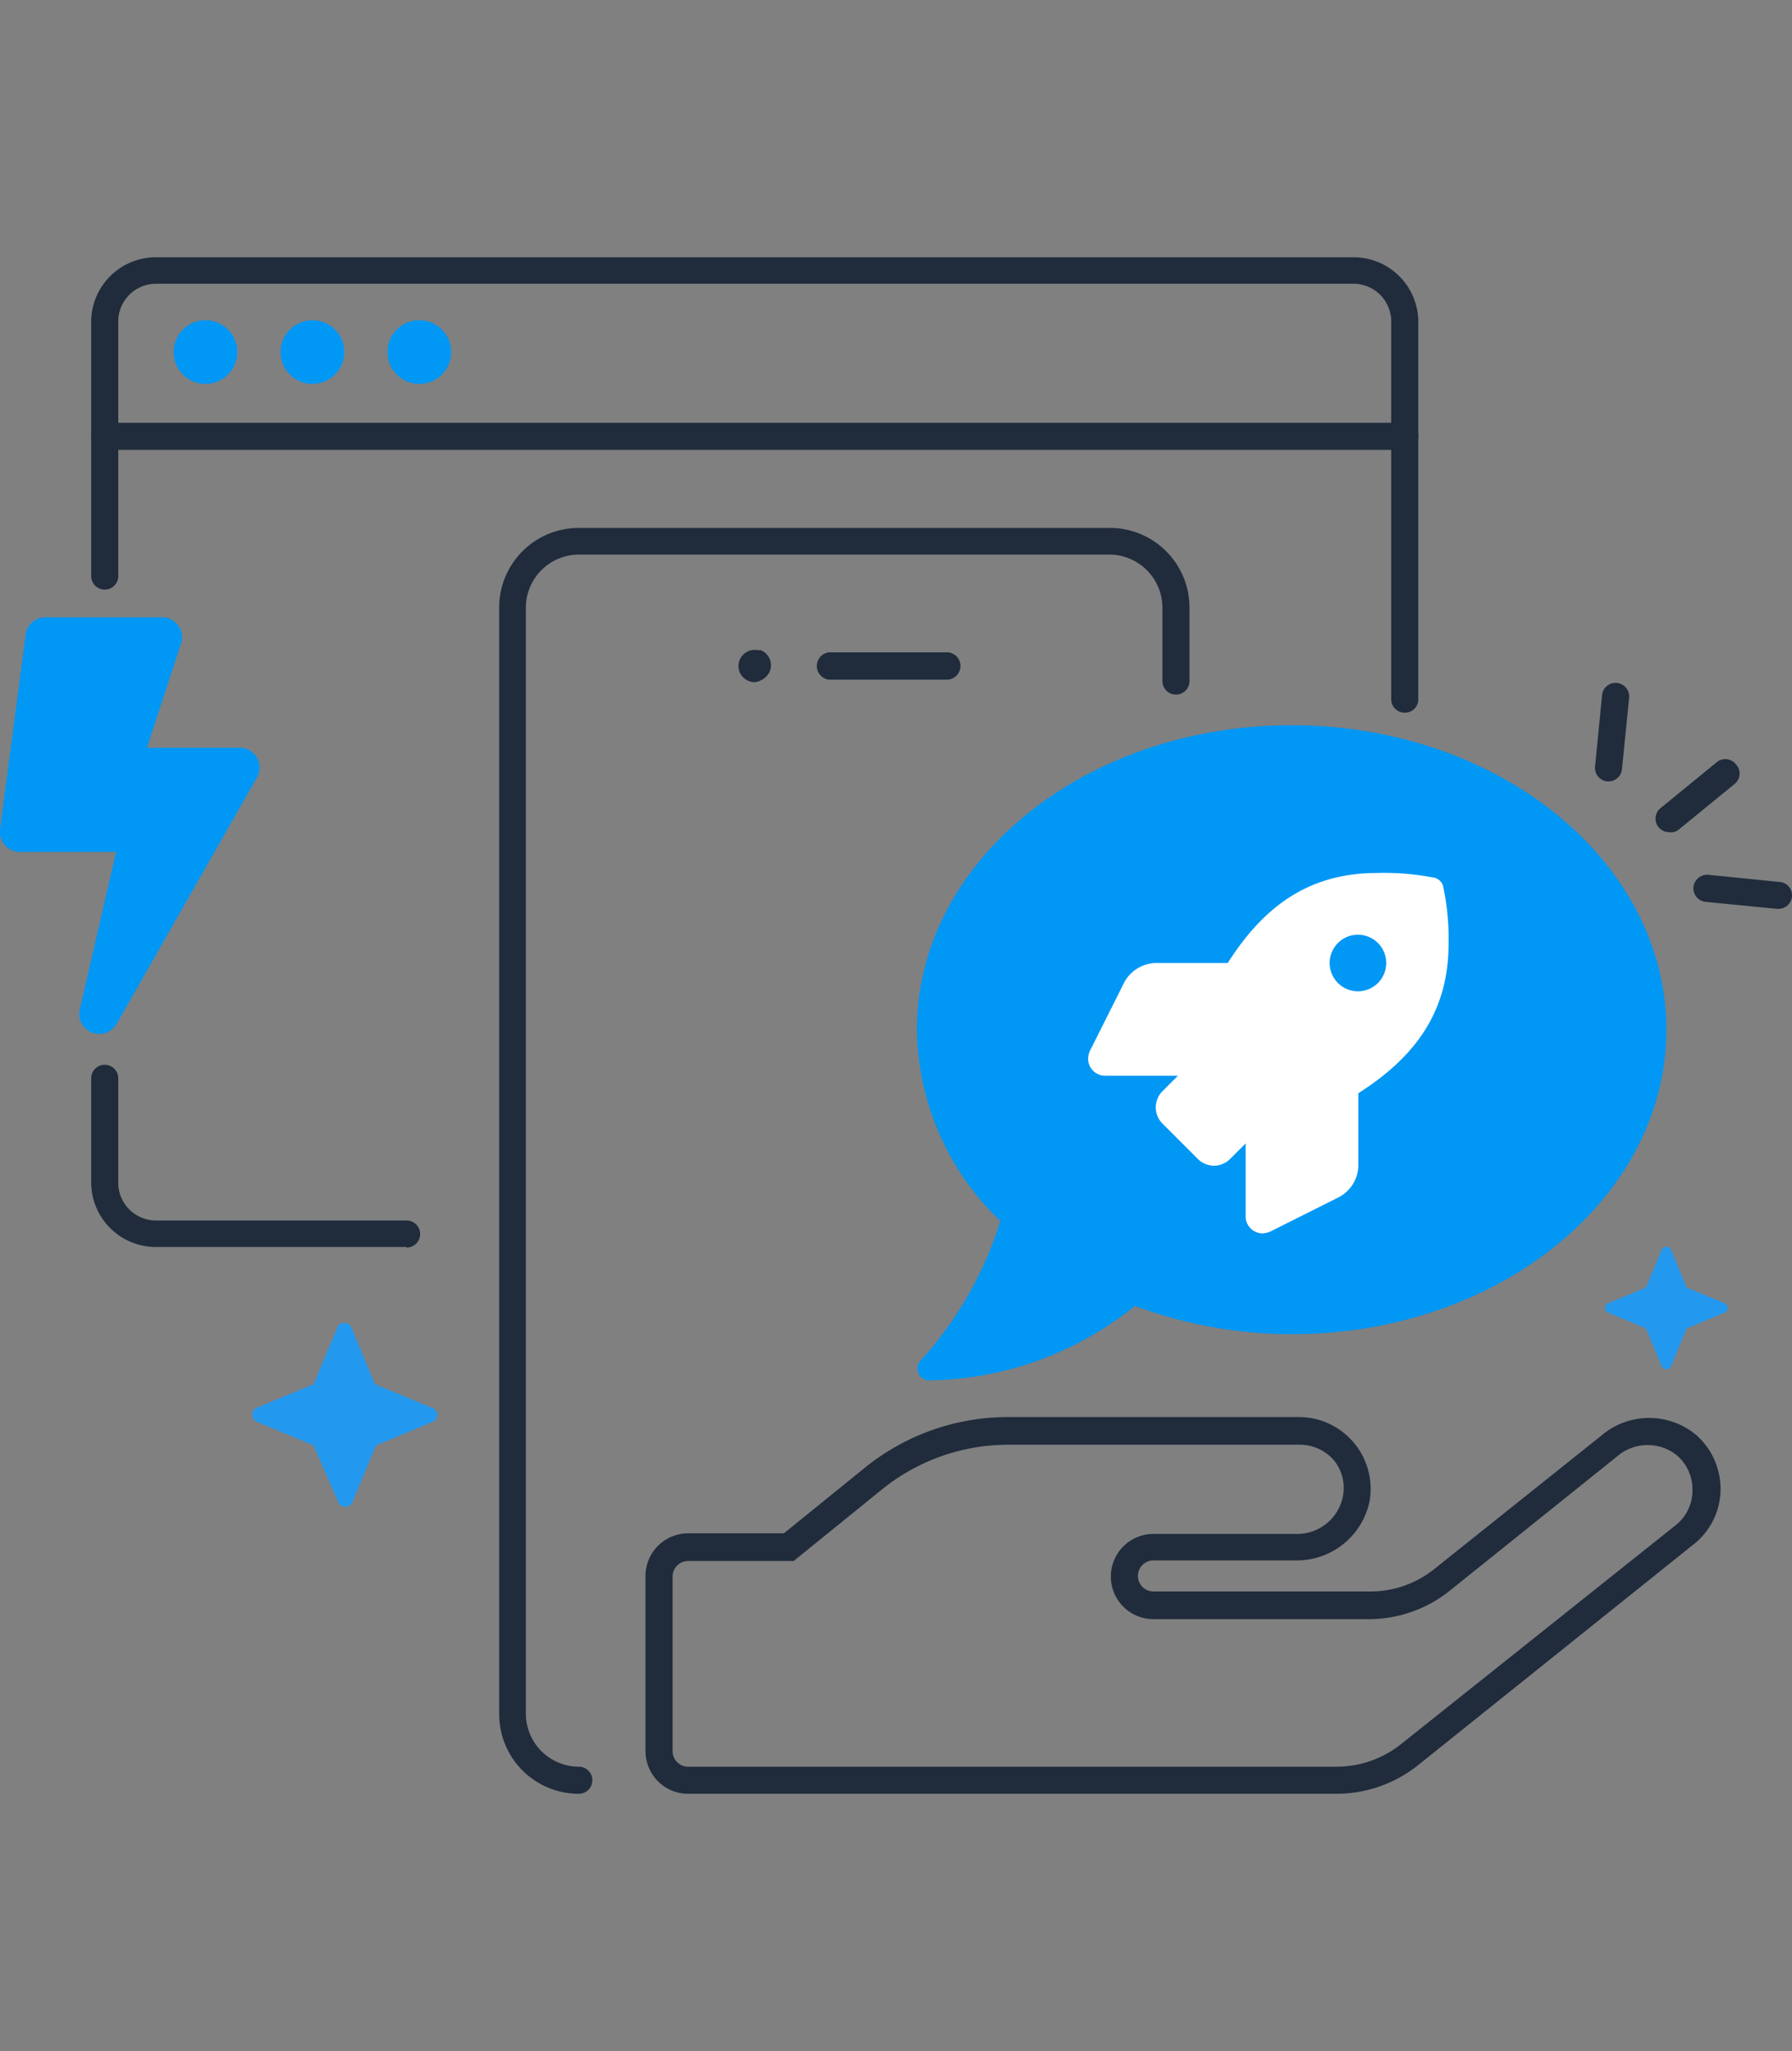 <svg id="Layer_1" data-name="Layer 1" xmlns="http://www.w3.org/2000/svg" viewBox="0 0 90 103"><rect x="0" y="0" width="90" height="103" fill="#808080" stroke="none"/><defs><style>.cls-1{fill:#0097f5;}.cls-2{fill:#2398ef;}.cls-3{fill:#202c3c;}.cls-4{fill:#fff;}</style></defs><path class="cls-1" d="M64.87,36.42c-10.4,0-18.82,6.84-18.82,15.29a13.55,13.55,0,0,0,4.19,9.61,18.67,18.67,0,0,1-4,7,.58.58,0,0,0-.11.64.57.57,0,0,0,.53.36A16.82,16.82,0,0,0,57,65.58,22.54,22.54,0,0,0,64.87,67c10.39,0,18.82-6.84,18.82-15.29S75.26,36.42,64.87,36.42Z"/><path class="cls-2" d="M21.7,70.7l-2.87-1.19-1.19-2.87a.39.39,0,0,0-.52-.17.31.31,0,0,0-.17.17l-1.2,2.87L12.88,70.7a.39.39,0,0,0-.17.52.4.4,0,0,0,.17.17l2.87,1.2L17,75.46a.38.38,0,0,0,.51.17.42.42,0,0,0,.18-.17l1.19-2.87,2.87-1.2a.37.37,0,0,0,.17-.51A.42.42,0,0,0,21.7,70.7Z"/><path class="cls-2" d="M86.63,65.45l-1.92-.79-.79-1.91a.27.27,0,0,0-.35-.12.22.22,0,0,0-.11.12l-.8,1.91-1.91.79a.27.27,0,0,0-.12.35.25.25,0,0,0,.12.11l1.91.8.8,1.91a.25.25,0,0,0,.34.12.34.34,0,0,0,.12-.12l.79-1.91,1.92-.8a.25.25,0,0,0,.11-.34A.25.25,0,0,0,86.63,65.45Z"/><path class="cls-3" d="M67.13,90.08H34.56a2.14,2.14,0,0,1-2.14-2.14V79.17A2.14,2.14,0,0,1,34.56,77h4.81l4.06-3.29a11.44,11.44,0,0,1,7.19-2.55H65.23a3.61,3.61,0,0,1,3.56,4.2,3.73,3.73,0,0,1-3.71,3H57.93a.78.78,0,1,0,0,1.56h10.8A5.13,5.13,0,0,0,72,78.82l8.44-6.74a3.69,3.69,0,0,1,4.77,0,3.62,3.62,0,0,1,1.2,2.8A3.55,3.55,0,0,1,85,77.6L71.21,88.65A6.58,6.58,0,0,1,67.13,90.08ZM34.56,78.39a.78.78,0,0,0-.78.78v8.77a.78.78,0,0,0,.78.78H67.13a5.2,5.2,0,0,0,3.23-1.13l13.8-11A2.21,2.21,0,0,0,85,74.86a2.26,2.26,0,0,0-.75-1.75h0a2.34,2.34,0,0,0-3,0L72.8,79.89a6.5,6.5,0,0,1-4.07,1.42H57.93a2.14,2.14,0,0,1,0-4.28h7.15a2.34,2.34,0,0,0,2.36-1.86A2.2,2.2,0,0,0,67,73.34a2.27,2.27,0,0,0-1.72-.79H50.62a10.1,10.1,0,0,0-6.33,2.25l-4.43,3.59Z"/><path class="cls-3" d="M29.07,90.08a4,4,0,0,1-4-4V30.51a4,4,0,0,1,4-4H55.74a4,4,0,0,1,4,4V34.2a.68.68,0,0,1-1.36,0V30.51a2.67,2.67,0,0,0-2.66-2.66H29.07a2.67,2.67,0,0,0-2.66,2.66V86.06a2.67,2.67,0,0,0,2.66,2.66.68.68,0,1,1,0,1.36Z"/><path class="cls-3" d="M47.63,34.13h-6a.69.69,0,0,1,0-1.37h6a.69.69,0,0,1,0,1.37Z"/><path class="cls-3" d="M37.9,34.26a.84.84,0,0,1-.75-.5.85.85,0,0,1-.06-.31.78.78,0,0,1,.24-.58.83.83,0,0,1,.74-.22l.15,0,.14.08a.58.58,0,0,1,.12.1.83.83,0,0,1,.24.58.85.85,0,0,1-.06.31.88.88,0,0,1-.44.44A.87.87,0,0,1,37.9,34.26Z"/><path class="cls-4" d="M72.48,44.51a.6.6,0,0,0-.43-.43,13,13,0,0,0-2.91-.24c-3.65,0-5.84,1.95-7.48,4.52H58a1.86,1.86,0,0,0-1.52.94l-1.75,3.49a1,1,0,0,0-.08.38.85.85,0,0,0,.84.85h3.67l-.79.79a1.15,1.15,0,0,0,0,1.6l1.8,1.8a1.14,1.14,0,0,0,1.6,0l.79-.79v3.67a.86.86,0,0,0,.85.85,1.24,1.24,0,0,0,.38-.09l3.49-1.75a1.84,1.84,0,0,0,.94-1.51V54.9c2.57-1.64,4.53-3.84,4.53-7.47A12.55,12.55,0,0,0,72.48,44.51ZM68.2,49.78a1.42,1.42,0,1,1,1.42-1.42A1.42,1.42,0,0,1,68.2,49.78Z"/><path class="cls-1" d="M12.09,37.55H7.38l1.73-5.3A1,1,0,0,0,8.17,31H2.29a1,1,0,0,0-1,.85L0,41.66a1,1,0,0,0,1,1.12H5.83L4,50.72a1,1,0,0,0,1,1.2,1,1,0,0,0,.85-.49L12.93,39A1,1,0,0,0,12.09,37.55Z"/><path class="cls-3" d="M70.55,35.79a.68.68,0,0,1-.68-.68V16.25a1.9,1.9,0,0,0-1.82-2H7.76a1.9,1.9,0,0,0-1.82,2V28.93a.68.68,0,0,1-1.36,0V16.25a3.25,3.25,0,0,1,3.18-3.33H68.05a3.25,3.25,0,0,1,3.18,3.33V35.11A.67.67,0,0,1,70.55,35.79Z"/><path class="cls-3" d="M20.42,62.62H7.76a3.25,3.25,0,0,1-3.18-3.33V54.15a.68.68,0,0,1,1.36,0v5.14a1.9,1.9,0,0,0,1.82,2H20.42a.68.68,0,0,1,0,1.36Z"/><path class="cls-3" d="M70.55,22.59H5.26a.68.68,0,0,1,0-1.36H70.55a.68.68,0,0,1,0,1.36Z"/><circle class="cls-1" cx="10.32" cy="17.68" r="1.6"/><circle class="cls-1" cx="15.69" cy="17.68" r="1.6"/><circle class="cls-1" cx="21.06" cy="17.68" r="1.6"/><path class="cls-3" d="M83.83,41.79a.68.68,0,0,1-.43-1.21l2.79-2.28a.68.68,0,0,1,1,.09.67.67,0,0,1-.1,1l-2.79,2.28A.62.62,0,0,1,83.83,41.79Z"/><path class="cls-3" d="M80.78,39.24h-.06a.68.68,0,0,1-.61-.75l.35-3.58a.68.68,0,0,1,1.36.13l-.36,3.59A.68.68,0,0,1,80.78,39.24Z"/><path class="cls-3" d="M89.32,45.64h-.07l-3.59-.35a.69.69,0,0,1-.61-.75.7.7,0,0,1,.75-.61l3.58.36A.67.67,0,0,1,90,45,.68.68,0,0,1,89.32,45.64Z"/></svg>